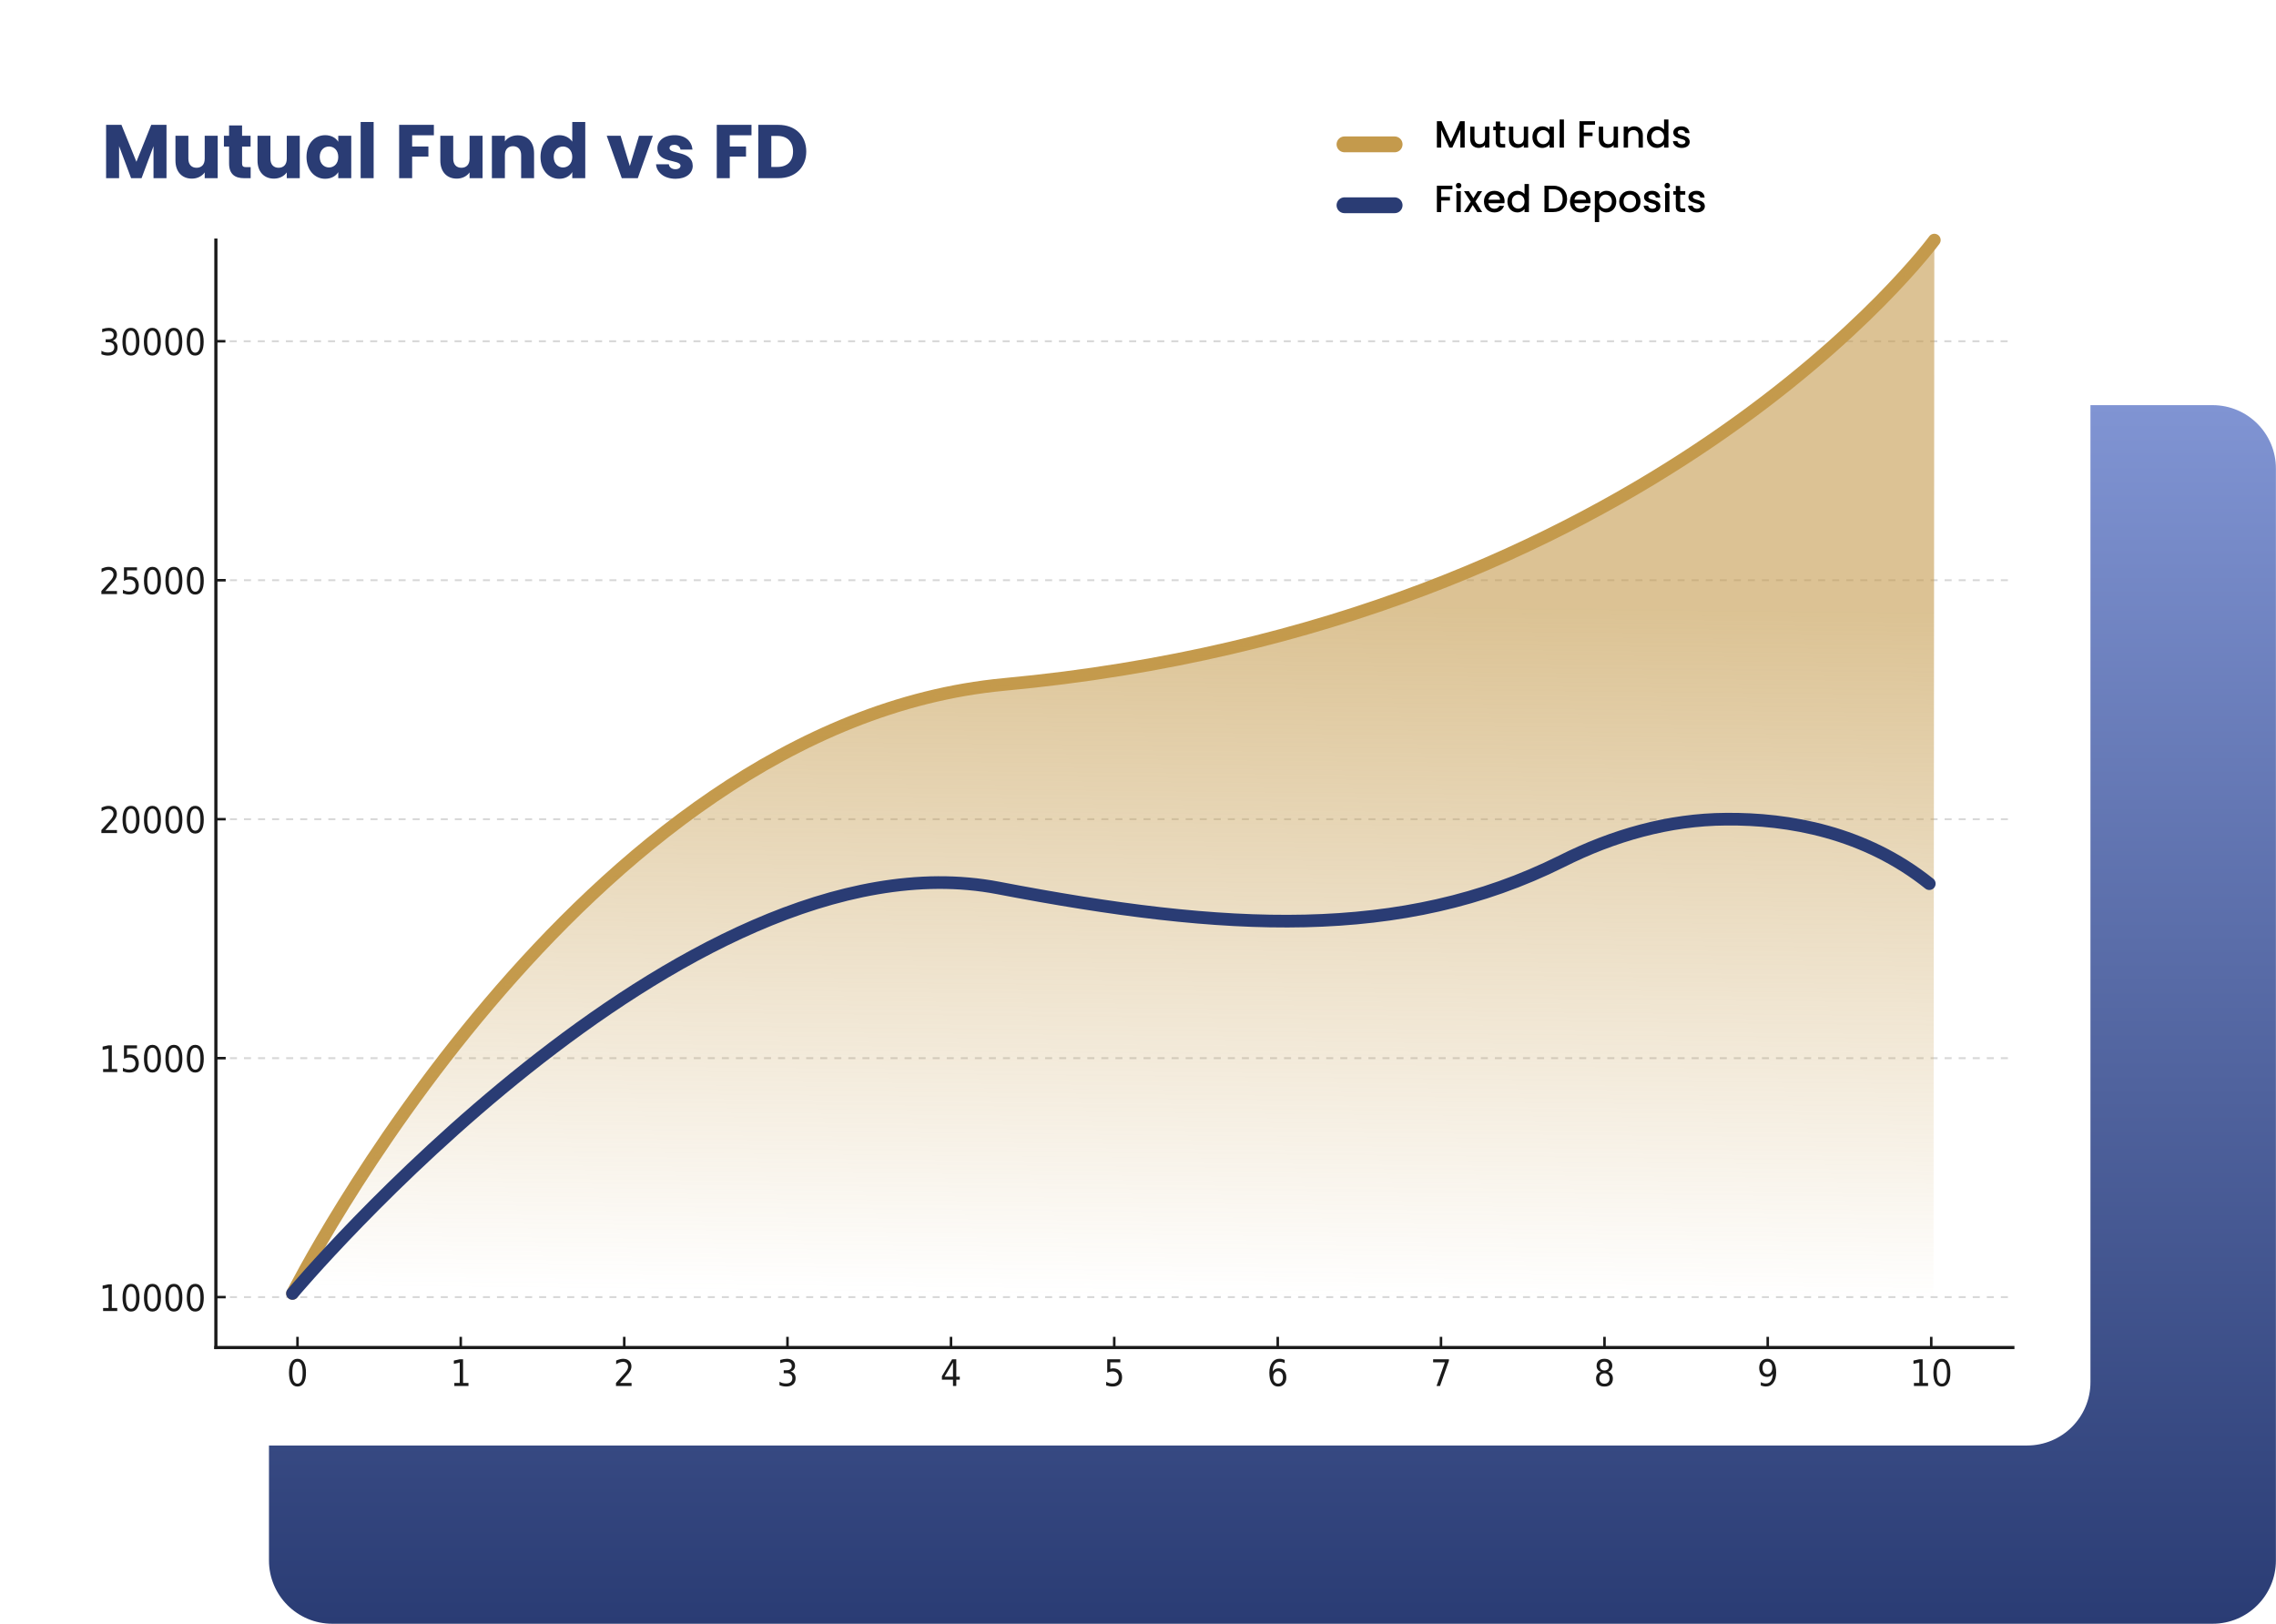 <svg width="719" height="513" viewBox="0 0 719 513" fill="none" xmlns="http://www.w3.org/2000/svg">
<path d="M84.969 148C84.969 136.954 93.923 128 104.969 128H698.969C710.014 128 718.969 136.954 718.969 148V493C718.969 504.046 710.014 513 698.969 513H104.969C93.923 513 84.969 504.046 84.969 493V148Z" fill="url(#paint0_linear_416_1185)"/>
<g filter="url(#filter0_d_416_1185)">
<rect x="6" y="6" width="656.384" height="452.679" rx="20" fill="white"/>
</g>
<path d="M68.199 425.733H635.872V75.856H68.199V425.733Z" fill="white"/>
<path d="M93.982 425.733V422.354Z" fill="#1A1A1A"/>
<path d="M93.982 425.733V422.354" stroke="#1A1A1A" stroke-width="0.8" stroke-linejoin="round"/>
<path d="M93.98 430.195C93.438 430.195 93.034 430.485 92.757 431.064C92.481 431.643 92.353 432.512 92.353 433.671C92.353 434.829 92.492 435.698 92.757 436.278C93.034 436.857 93.438 437.147 93.98 437.147C94.522 437.147 94.926 436.857 95.203 436.278C95.479 435.698 95.607 434.829 95.607 433.671C95.607 432.512 95.469 431.643 95.203 431.064C94.926 430.485 94.522 430.195 93.98 430.195ZM93.98 429.292C94.852 429.292 95.511 429.662 95.968 430.415C96.425 431.168 96.659 432.246 96.659 433.671C96.659 435.096 96.425 436.173 95.968 436.926C95.511 437.679 94.841 438.05 93.98 438.05C93.108 438.05 92.449 437.679 91.992 436.926C91.535 436.173 91.301 435.096 91.301 433.671C91.301 432.246 91.535 431.157 91.992 430.415C92.449 429.662 93.108 429.292 93.98 429.292Z" fill="#1A1A1A"/>
<path d="M145.549 425.733V422.354Z" fill="#1A1A1A"/>
<path d="M145.549 425.733V422.354" stroke="#1A1A1A" stroke-width="0.8" stroke-linejoin="round"/>
<path d="M143.526 436.926H145.238V430.485L143.377 430.89V429.848L145.227 429.442H146.28V436.926H147.991V437.888H143.526V436.926Z" fill="#1A1A1A"/>
<path d="M197.203 425.733V422.354Z" fill="#1A1A1A"/>
<path d="M197.203 425.733V422.354" stroke="#1A1A1A" stroke-width="0.8" stroke-linejoin="round"/>
<path d="M195.859 436.926H199.516V437.888H194.594V436.926C194.987 436.474 195.529 435.872 196.22 435.119C196.912 434.366 197.337 433.879 197.518 433.659C197.858 433.254 198.092 432.906 198.219 432.616C198.358 432.327 198.421 432.049 198.421 431.782C198.421 431.331 198.273 430.971 197.985 430.682C197.698 430.404 197.316 430.253 196.858 430.253C196.529 430.253 196.178 430.311 195.816 430.438C195.455 430.566 195.062 430.751 194.647 431.006V429.848C195.072 429.662 195.466 429.523 195.827 429.431C196.199 429.338 196.529 429.292 196.837 429.292C197.645 429.292 198.283 429.512 198.762 429.952C199.24 430.392 199.474 430.971 199.474 431.701C199.474 432.049 199.41 432.373 199.293 432.686C199.176 432.999 198.953 433.358 198.645 433.787C198.56 433.891 198.283 434.215 197.815 434.737C197.358 435.258 196.699 435.988 195.859 436.926Z" fill="#1A1A1A"/>
<path d="M248.771 425.733V422.354Z" fill="#1A1A1A"/>
<path d="M248.771 425.733V422.354" stroke="#1A1A1A" stroke-width="0.8" stroke-linejoin="round"/>
<path d="M249.742 433.335C250.242 433.451 250.635 433.694 250.912 434.065C251.199 434.436 251.337 434.887 251.337 435.432C251.337 436.266 251.071 436.915 250.55 437.367C250.029 437.818 249.274 438.05 248.307 438.05C247.977 438.05 247.648 438.015 247.307 437.946C246.967 437.876 246.606 437.772 246.244 437.633V436.532C246.531 436.718 246.85 436.857 247.201 436.95C247.552 437.042 247.913 437.089 248.286 437.089C248.945 437.089 249.444 436.95 249.785 436.66C250.125 436.37 250.306 435.965 250.306 435.432C250.306 434.934 250.146 434.54 249.827 434.262C249.508 433.984 249.062 433.845 248.488 433.845H247.584V432.906H248.53C249.04 432.906 249.444 432.79 249.71 432.57C249.976 432.35 250.125 432.026 250.125 431.597C250.125 431.168 249.987 430.833 249.7 430.601C249.423 430.369 249.019 430.253 248.488 430.253C248.2 430.253 247.892 430.288 247.563 430.358C247.233 430.427 246.871 430.531 246.478 430.67V429.651C246.882 429.535 247.254 429.442 247.594 429.384C247.945 429.326 248.275 429.292 248.573 429.292C249.37 429.292 249.997 429.489 250.465 429.883C250.933 430.276 251.156 430.809 251.156 431.481C251.156 431.945 251.029 432.35 250.784 432.663C250.54 432.976 250.189 433.208 249.742 433.335Z" fill="#1A1A1A"/>
<path d="M300.426 425.733V422.354Z" fill="#1A1A1A"/>
<path d="M300.426 425.733V422.354" stroke="#1A1A1A" stroke-width="0.8" stroke-linejoin="round"/>
<path d="M301.053 430.439L298.405 434.945H301.053V430.439ZM300.776 429.442H302.095V434.945H303.2V435.895H302.095V437.888H301.053V435.895H297.555V434.795L300.776 429.442Z" fill="#1A1A1A"/>
<path d="M351.994 425.733V422.354Z" fill="#1A1A1A"/>
<path d="M351.994 425.733V422.354" stroke="#1A1A1A" stroke-width="0.8" stroke-linejoin="round"/>
<path d="M349.793 429.442H353.908V430.404H350.75V432.477C350.899 432.419 351.059 432.373 351.207 432.35C351.356 432.327 351.516 432.304 351.665 432.304C352.526 432.304 353.217 432.558 353.717 433.08C354.227 433.601 354.472 434.296 354.472 435.177C354.472 436.08 354.216 436.787 353.695 437.297C353.174 437.795 352.441 438.05 351.495 438.05C351.165 438.05 350.835 438.015 350.495 437.957C350.155 437.899 349.815 437.807 349.453 437.691V436.544C349.761 436.729 350.091 436.868 350.421 436.961C350.75 437.054 351.101 437.1 351.473 437.1C352.069 437.1 352.547 436.926 352.898 436.59C353.249 436.243 353.419 435.779 353.419 435.188C353.419 434.598 353.249 434.134 352.898 433.798C352.547 433.451 352.079 433.277 351.473 433.277C351.197 433.277 350.91 433.312 350.633 433.381C350.357 433.451 350.07 433.555 349.783 433.694V429.442H349.793Z" fill="#1A1A1A"/>
<path d="M403.645 425.733V422.354Z" fill="#1A1A1A"/>
<path d="M403.645 425.733V422.354" stroke="#1A1A1A" stroke-width="0.8" stroke-linejoin="round"/>
<path d="M403.76 433.207C403.293 433.207 402.921 433.381 402.644 433.729C402.368 434.076 402.229 434.563 402.229 435.165C402.229 435.768 402.368 436.254 402.644 436.602C402.921 436.949 403.293 437.135 403.76 437.135C404.228 437.135 404.6 436.961 404.877 436.602C405.153 436.243 405.292 435.768 405.292 435.165C405.292 434.551 405.153 434.076 404.877 433.729C404.6 433.381 404.228 433.207 403.76 433.207ZM405.844 429.627V430.67C405.579 430.531 405.313 430.427 405.047 430.357C404.781 430.288 404.515 430.253 404.25 430.253C403.558 430.253 403.027 430.508 402.665 431.018C402.304 431.527 402.091 432.292 402.038 433.323C402.24 432.999 402.495 432.744 402.804 432.57C403.112 432.396 403.452 432.304 403.824 432.304C404.6 432.304 405.217 432.558 405.674 433.08C406.121 433.59 406.355 434.296 406.355 435.177C406.355 436.046 406.121 436.741 405.653 437.262C405.185 437.783 404.558 438.05 403.771 438.05C402.878 438.05 402.187 437.679 401.719 436.926C401.23 436.173 400.996 435.096 400.996 433.671C400.996 432.338 401.283 431.273 401.868 430.473C402.453 429.674 403.229 429.28 404.207 429.28C404.473 429.28 404.739 429.303 405.004 429.361C405.27 429.43 405.557 429.512 405.844 429.627Z" fill="#1A1A1A"/>
<path d="M455.215 425.733V422.354Z" fill="#1A1A1A"/>
<path d="M455.215 425.733V422.354" stroke="#1A1A1A" stroke-width="0.8" stroke-linejoin="round"/>
<path d="M452.732 429.442H457.719V429.929L454.901 437.888H453.806L456.454 430.404H452.732V429.442Z" fill="#1A1A1A"/>
<path d="M506.869 425.733V422.354Z" fill="#1A1A1A"/>
<path d="M506.869 425.733V422.354" stroke="#1A1A1A" stroke-width="0.8" stroke-linejoin="round"/>
<path d="M506.851 433.879C506.351 433.879 505.957 434.03 505.67 434.319C505.383 434.609 505.245 435.014 505.245 435.513C505.245 436.022 505.383 436.416 505.67 436.718C505.957 437.007 506.351 437.158 506.851 437.158C507.35 437.158 507.744 437.007 508.031 436.718C508.318 436.428 508.467 436.022 508.467 435.524C508.467 435.014 508.328 434.621 508.041 434.331C507.744 434.018 507.35 433.879 506.851 433.879ZM505.798 433.393C505.351 433.277 505.001 433.045 504.745 432.709C504.49 432.373 504.373 431.968 504.373 431.481C504.373 430.809 504.597 430.276 505.032 429.882C505.479 429.488 506.074 429.291 506.851 429.291C507.627 429.291 508.233 429.488 508.669 429.882C509.105 430.276 509.328 430.809 509.328 431.481C509.328 431.968 509.2 432.373 508.956 432.709C508.701 433.045 508.36 433.277 507.914 433.393C508.424 433.52 508.807 433.775 509.094 434.146C509.381 434.516 509.519 434.98 509.519 435.513C509.519 436.335 509.285 436.961 508.828 437.401C508.371 437.841 507.712 438.061 506.861 438.061C506.011 438.061 505.351 437.841 504.894 437.401C504.437 436.961 504.203 436.335 504.203 435.513C504.203 434.98 504.341 434.516 504.628 434.146C504.905 433.763 505.298 433.52 505.798 433.393ZM505.415 431.585C505.415 432.025 505.543 432.361 505.787 432.605C506.043 432.848 506.393 432.975 506.84 432.975C507.286 432.975 507.648 432.848 507.893 432.605C508.148 432.361 508.275 432.014 508.275 431.585C508.275 431.145 508.148 430.809 507.893 430.566C507.637 430.322 507.286 430.195 506.84 430.195C506.383 430.195 506.032 430.322 505.787 430.566C505.543 430.809 505.415 431.145 505.415 431.585Z" fill="#1A1A1A"/>
<path d="M558.436 425.733V422.354Z" fill="#1A1A1A"/>
<path d="M558.436 425.733V422.354" stroke="#1A1A1A" stroke-width="0.8" stroke-linejoin="round"/>
<path d="M556.248 437.714V436.671C556.514 436.81 556.779 436.915 557.045 436.984C557.311 437.054 557.577 437.088 557.843 437.088C558.534 437.088 559.065 436.833 559.427 436.324C559.788 435.814 560.001 435.049 560.054 434.007C559.852 434.331 559.597 434.586 559.289 434.76C558.98 434.933 558.64 435.015 558.268 435.015C557.492 435.015 556.875 434.76 556.429 434.25C555.982 433.74 555.748 433.033 555.748 432.153C555.748 431.284 555.982 430.589 556.45 430.068C556.918 429.546 557.545 429.28 558.332 429.28C559.225 429.28 559.916 429.651 560.384 430.404C560.852 431.157 561.096 432.234 561.096 433.659C561.096 434.991 560.809 436.057 560.224 436.845C559.65 437.644 558.863 438.038 557.885 438.038C557.619 438.038 557.354 438.015 557.088 437.957C556.822 437.911 556.535 437.818 556.248 437.714ZM558.332 434.134C558.799 434.134 559.172 433.96 559.448 433.613C559.725 433.265 559.863 432.779 559.863 432.165C559.863 431.562 559.725 431.076 559.448 430.728C559.172 430.38 558.799 430.195 558.332 430.195C557.864 430.195 557.492 430.369 557.215 430.728C556.939 431.076 556.801 431.562 556.801 432.165C556.801 432.779 556.939 433.254 557.215 433.613C557.492 433.949 557.864 434.134 558.332 434.134Z" fill="#1A1A1A"/>
<path d="M610.09 425.733V422.354Z" fill="#1A1A1A"/>
<path d="M610.09 425.733V422.354" stroke="#1A1A1A" stroke-width="0.8" stroke-linejoin="round"/>
<path d="M604.622 436.926H606.333V430.485L604.473 430.891V429.848L606.323 429.442H607.375V436.926H609.087V437.888H604.622V436.926Z" fill="#1A1A1A"/>
<path d="M613.447 430.195C612.905 430.195 612.501 430.485 612.224 431.064C611.948 431.643 611.82 432.512 611.82 433.671C611.82 434.829 611.958 435.698 612.224 436.278C612.501 436.857 612.905 437.147 613.447 437.147C613.989 437.147 614.393 436.857 614.67 436.278C614.946 435.698 615.074 434.829 615.074 433.671C615.074 432.512 614.935 431.643 614.67 431.064C614.404 430.485 613.989 430.195 613.447 430.195ZM613.447 429.292C614.319 429.292 614.978 429.662 615.435 430.415C615.892 431.168 616.126 432.246 616.126 433.671C616.126 435.096 615.892 436.173 615.435 436.926C614.978 437.679 614.308 438.05 613.447 438.05C612.575 438.05 611.916 437.679 611.459 436.926C611.001 436.173 610.768 435.096 610.768 433.671C610.768 432.246 611.001 431.157 611.459 430.415C611.916 429.662 612.575 429.292 613.447 429.292Z" fill="#1A1A1A"/>
<mask id="mask0_416_1185" style="mask-type:luminance" maskUnits="userSpaceOnUse" x="68" y="75" width="568" height="351">
<path d="M635.872 75.856H68.199V425.636H635.872V75.856Z" fill="white"/>
</mask>
<g mask="url(#mask0_416_1185)">
<path d="M68.199 409.803H635.872" stroke="#B0B0B0" stroke-opacity="0.5" stroke-width="0.6" stroke-linejoin="round" stroke-dasharray="2.22 2.22"/>
</g>
<path d="M68.199 409.803H71.3Z" fill="#1A1A1A"/>
<path d="M68.199 409.803H71.3" stroke="#1A1A1A" stroke-width="0.8" stroke-linejoin="round"/>
<path d="M32.571 413.245H34.282V406.804L32.422 407.209V406.166L34.272 405.761H35.325V413.245H37.036V414.207H32.571V413.245Z" fill="#1A1A1A"/>
<path d="M41.396 406.514C40.854 406.514 40.45 406.804 40.173 407.383C39.897 407.962 39.769 408.831 39.769 409.99C39.769 411.148 39.908 412.017 40.173 412.596C40.45 413.176 40.854 413.465 41.396 413.465C41.938 413.465 42.342 413.176 42.619 412.596C42.895 412.017 43.023 411.148 43.023 409.99C43.023 408.831 42.885 407.962 42.619 407.383C42.353 406.804 41.938 406.514 41.396 406.514ZM41.396 405.61C42.268 405.61 42.927 405.981 43.384 406.734C43.842 407.487 44.075 408.565 44.075 409.99C44.075 411.415 43.842 412.492 43.384 413.245C42.927 413.998 42.257 414.369 41.396 414.369C40.524 414.369 39.865 413.998 39.408 413.245C38.951 412.492 38.717 411.415 38.717 409.99C38.717 408.565 38.951 407.476 39.408 406.734C39.865 405.981 40.524 405.61 41.396 405.61Z" fill="#1A1A1A"/>
<path d="M48.158 406.514C47.616 406.514 47.212 406.804 46.935 407.383C46.659 407.962 46.531 408.831 46.531 409.99C46.531 411.148 46.669 412.017 46.935 412.596C47.212 413.176 47.616 413.465 48.158 413.465C48.7 413.465 49.104 413.176 49.38 412.596C49.657 412.017 49.785 411.148 49.785 409.99C49.785 408.831 49.646 407.962 49.38 407.383C49.115 406.804 48.7 406.514 48.158 406.514ZM48.158 405.61C49.03 405.61 49.689 405.981 50.146 406.734C50.603 407.487 50.837 408.565 50.837 409.99C50.837 411.415 50.603 412.492 50.146 413.245C49.689 413.998 49.019 414.369 48.158 414.369C47.286 414.369 46.627 413.998 46.17 413.245C45.712 412.492 45.478 411.415 45.478 409.99C45.478 408.565 45.712 407.476 46.17 406.734C46.627 405.981 47.297 405.61 48.158 405.61Z" fill="#1A1A1A"/>
<path d="M54.931 406.514C54.389 406.514 53.985 406.804 53.709 407.383C53.432 407.962 53.304 408.831 53.304 409.99C53.304 411.148 53.443 412.017 53.709 412.596C53.985 413.176 54.389 413.465 54.931 413.465C55.474 413.465 55.877 413.176 56.154 412.596C56.43 412.017 56.558 411.148 56.558 409.99C56.558 408.831 56.42 407.962 56.154 407.383C55.877 406.804 55.474 406.514 54.931 406.514ZM54.931 405.61C55.803 405.61 56.462 405.981 56.919 406.734C57.377 407.487 57.611 408.565 57.611 409.99C57.611 411.415 57.377 412.492 56.919 413.245C56.462 413.998 55.792 414.369 54.931 414.369C54.059 414.369 53.4 413.998 52.943 413.245C52.486 412.492 52.252 411.415 52.252 409.99C52.252 408.565 52.486 407.476 52.943 406.734C53.39 405.981 54.059 405.61 54.931 405.61Z" fill="#1A1A1A"/>
<path d="M61.693 406.514C61.151 406.514 60.747 406.804 60.47 407.383C60.194 407.962 60.066 408.831 60.066 409.99C60.066 411.148 60.205 412.017 60.47 412.596C60.747 413.176 61.151 413.465 61.693 413.465C62.235 413.465 62.639 413.176 62.916 412.596C63.192 412.017 63.32 411.148 63.32 409.99C63.32 408.831 63.181 407.962 62.916 407.383C62.639 406.804 62.235 406.514 61.693 406.514ZM61.693 405.61C62.565 405.61 63.224 405.981 63.681 406.734C64.138 407.487 64.372 408.565 64.372 409.99C64.372 411.415 64.138 412.492 63.681 413.245C63.224 413.998 62.554 414.369 61.693 414.369C60.821 414.369 60.162 413.998 59.705 413.245C59.248 412.492 59.014 411.415 59.014 409.99C59.014 408.565 59.248 407.476 59.705 406.734C60.162 405.981 60.821 405.61 61.693 405.61Z" fill="#1A1A1A"/>
<mask id="mask1_416_1185" style="mask-type:luminance" maskUnits="userSpaceOnUse" x="68" y="75" width="568" height="351">
<path d="M635.872 75.856H68.199V425.636H635.872V75.856Z" fill="white"/>
</mask>
<g mask="url(#mask1_416_1185)">
<path d="M68.199 334.306H635.872" stroke="#B0B0B0" stroke-opacity="0.5" stroke-width="0.6" stroke-linejoin="round" stroke-dasharray="2.22 2.22"/>
</g>
<path d="M68.199 334.306H71.3Z" fill="#1A1A1A"/>
<path d="M68.199 334.306H71.3" stroke="#1A1A1A" stroke-width="0.8" stroke-linejoin="round"/>
<path d="M32.571 337.737H34.282V331.296L32.422 331.701V330.658L34.272 330.253H35.325V337.737H37.036V338.699H32.571V337.737Z" fill="#1A1A1A"/>
<path d="M39.164 330.253H43.278V331.214H40.131V333.288C40.28 333.23 40.44 333.184 40.588 333.161C40.737 333.138 40.897 333.114 41.045 333.114C41.907 333.114 42.598 333.369 43.097 333.891C43.608 334.412 43.852 335.107 43.852 335.988C43.852 336.891 43.597 337.598 43.076 338.108C42.555 338.606 41.822 338.861 40.875 338.861C40.546 338.861 40.216 338.826 39.876 338.768C39.536 338.71 39.196 338.617 38.834 338.502V337.355C39.142 337.54 39.472 337.679 39.801 337.772C40.131 337.864 40.482 337.911 40.854 337.911C41.45 337.911 41.928 337.737 42.279 337.401C42.63 337.053 42.8 336.59 42.8 335.999C42.8 335.408 42.63 334.945 42.279 334.609C41.928 334.261 41.46 334.088 40.854 334.088C40.578 334.088 40.291 334.122 40.014 334.192C39.738 334.261 39.451 334.366 39.164 334.505V330.253Z" fill="#1A1A1A"/>
<path d="M48.158 331.006C47.616 331.006 47.212 331.296 46.935 331.875C46.659 332.454 46.531 333.323 46.531 334.481C46.531 335.64 46.669 336.509 46.935 337.088C47.212 337.667 47.616 337.957 48.158 337.957C48.7 337.957 49.104 337.667 49.38 337.088C49.657 336.509 49.785 335.64 49.785 334.481C49.785 333.323 49.646 332.454 49.38 331.875C49.115 331.296 48.7 331.006 48.158 331.006ZM48.158 330.102C49.03 330.102 49.689 330.473 50.146 331.226C50.603 331.979 50.837 333.056 50.837 334.481C50.837 335.906 50.603 336.984 50.146 337.737C49.689 338.49 49.019 338.861 48.158 338.861C47.286 338.861 46.627 338.49 46.17 337.737C45.712 336.984 45.478 335.906 45.478 334.481C45.478 333.056 45.712 331.967 46.17 331.226C46.627 330.473 47.297 330.102 48.158 330.102Z" fill="#1A1A1A"/>
<path d="M54.931 331.006C54.389 331.006 53.985 331.296 53.709 331.875C53.432 332.454 53.304 333.323 53.304 334.481C53.304 335.64 53.443 336.509 53.709 337.088C53.985 337.667 54.389 337.957 54.931 337.957C55.474 337.957 55.877 337.667 56.154 337.088C56.43 336.509 56.558 335.64 56.558 334.481C56.558 333.323 56.42 332.454 56.154 331.875C55.877 331.296 55.474 331.006 54.931 331.006ZM54.931 330.102C55.803 330.102 56.462 330.473 56.919 331.226C57.377 331.979 57.611 333.056 57.611 334.481C57.611 335.906 57.377 336.984 56.919 337.737C56.462 338.49 55.792 338.861 54.931 338.861C54.059 338.861 53.4 338.49 52.943 337.737C52.486 336.984 52.252 335.906 52.252 334.481C52.252 333.056 52.486 331.967 52.943 331.226C53.39 330.473 54.059 330.102 54.931 330.102Z" fill="#1A1A1A"/>
<path d="M61.693 331.006C61.151 331.006 60.747 331.296 60.47 331.875C60.194 332.454 60.066 333.323 60.066 334.481C60.066 335.64 60.205 336.509 60.47 337.088C60.747 337.667 61.151 337.957 61.693 337.957C62.235 337.957 62.639 337.667 62.916 337.088C63.192 336.509 63.32 335.64 63.32 334.481C63.32 333.323 63.181 332.454 62.916 331.875C62.639 331.296 62.235 331.006 61.693 331.006ZM61.693 330.102C62.565 330.102 63.224 330.473 63.681 331.226C64.138 331.979 64.372 333.056 64.372 334.481C64.372 335.906 64.138 336.984 63.681 337.737C63.224 338.49 62.554 338.861 61.693 338.861C60.821 338.861 60.162 338.49 59.705 337.737C59.248 336.984 59.014 335.906 59.014 334.481C59.014 333.056 59.248 331.967 59.705 331.226C60.162 330.473 60.821 330.102 61.693 330.102Z" fill="#1A1A1A"/>
<mask id="mask2_416_1185" style="mask-type:luminance" maskUnits="userSpaceOnUse" x="68" y="75" width="568" height="351">
<path d="M635.872 75.856H68.199V425.636H635.872V75.856Z" fill="white"/>
</mask>
<g mask="url(#mask2_416_1185)">
<path d="M68.199 258.808H635.872" stroke="#B0B0B0" stroke-opacity="0.5" stroke-width="0.6" stroke-linejoin="round" stroke-dasharray="2.22 2.22"/>
</g>
<path d="M68.199 258.808H71.3Z" fill="#1A1A1A"/>
<path d="M68.199 258.808H71.3" stroke="#1A1A1A" stroke-width="0.8" stroke-linejoin="round"/>
<path d="M33.294 262.229H36.952V263.19H32.029V262.229C32.423 261.777 32.965 261.175 33.656 260.422C34.347 259.668 34.772 259.182 34.953 258.962C35.293 258.556 35.527 258.209 35.655 257.919C35.793 257.629 35.857 257.351 35.857 257.085C35.857 256.633 35.708 256.274 35.421 255.984C35.134 255.706 34.751 255.556 34.294 255.556C33.964 255.556 33.614 255.614 33.252 255.741C32.891 255.869 32.497 256.054 32.083 256.309V255.15C32.508 254.965 32.901 254.826 33.263 254.733C33.635 254.64 33.964 254.594 34.273 254.594C35.081 254.594 35.719 254.814 36.197 255.254C36.676 255.695 36.91 256.274 36.91 257.004C36.91 257.351 36.846 257.676 36.729 257.989C36.612 258.301 36.389 258.661 36.08 259.089C35.995 259.193 35.719 259.518 35.251 260.039C34.794 260.561 34.135 261.29 33.294 262.229Z" fill="#1A1A1A"/>
<path d="M41.396 255.498C40.854 255.498 40.45 255.788 40.173 256.367C39.897 256.946 39.769 257.815 39.769 258.973C39.769 260.132 39.908 261.001 40.173 261.58C40.45 262.159 40.854 262.449 41.396 262.449C41.938 262.449 42.342 262.159 42.619 261.58C42.895 261.001 43.023 260.132 43.023 258.973C43.023 257.815 42.885 256.946 42.619 256.367C42.353 255.788 41.938 255.498 41.396 255.498ZM41.396 254.594C42.268 254.594 42.927 254.965 43.384 255.718C43.842 256.471 44.075 257.548 44.075 258.973C44.075 260.398 43.842 261.476 43.384 262.229C42.927 262.982 42.257 263.353 41.396 263.353C40.524 263.353 39.865 262.982 39.408 262.229C38.951 261.476 38.717 260.398 38.717 258.973C38.717 257.548 38.951 256.459 39.408 255.718C39.865 254.965 40.524 254.594 41.396 254.594Z" fill="#1A1A1A"/>
<path d="M48.158 255.498C47.616 255.498 47.212 255.788 46.935 256.367C46.659 256.946 46.531 257.815 46.531 258.973C46.531 260.132 46.669 261.001 46.935 261.58C47.212 262.159 47.616 262.449 48.158 262.449C48.7 262.449 49.104 262.159 49.38 261.58C49.657 261.001 49.785 260.132 49.785 258.973C49.785 257.815 49.646 256.946 49.38 256.367C49.115 255.788 48.7 255.498 48.158 255.498ZM48.158 254.594C49.03 254.594 49.689 254.965 50.146 255.718C50.603 256.471 50.837 257.548 50.837 258.973C50.837 260.398 50.603 261.476 50.146 262.229C49.689 262.982 49.019 263.353 48.158 263.353C47.286 263.353 46.627 262.982 46.17 262.229C45.712 261.476 45.478 260.398 45.478 258.973C45.478 257.548 45.712 256.459 46.17 255.718C46.627 254.965 47.297 254.594 48.158 254.594Z" fill="#1A1A1A"/>
<path d="M54.931 255.498C54.389 255.498 53.985 255.788 53.709 256.367C53.432 256.946 53.304 257.815 53.304 258.973C53.304 260.132 53.443 261.001 53.709 261.58C53.985 262.159 54.389 262.449 54.931 262.449C55.474 262.449 55.877 262.159 56.154 261.58C56.43 261.001 56.558 260.132 56.558 258.973C56.558 257.815 56.42 256.946 56.154 256.367C55.877 255.788 55.474 255.498 54.931 255.498ZM54.931 254.594C55.803 254.594 56.462 254.965 56.919 255.718C57.377 256.471 57.611 257.548 57.611 258.973C57.611 260.398 57.377 261.476 56.919 262.229C56.462 262.982 55.792 263.353 54.931 263.353C54.059 263.353 53.4 262.982 52.943 262.229C52.486 261.476 52.252 260.398 52.252 258.973C52.252 257.548 52.486 256.459 52.943 255.718C53.39 254.965 54.059 254.594 54.931 254.594Z" fill="#1A1A1A"/>
<path d="M61.693 255.498C61.151 255.498 60.747 255.788 60.47 256.367C60.194 256.946 60.066 257.815 60.066 258.973C60.066 260.132 60.205 261.001 60.47 261.58C60.747 262.159 61.151 262.449 61.693 262.449C62.235 262.449 62.639 262.159 62.916 261.58C63.192 261.001 63.32 260.132 63.32 258.973C63.32 257.815 63.181 256.946 62.916 256.367C62.639 255.788 62.235 255.498 61.693 255.498ZM61.693 254.594C62.565 254.594 63.224 254.965 63.681 255.718C64.138 256.471 64.372 257.548 64.372 258.973C64.372 260.398 64.138 261.476 63.681 262.229C63.224 262.982 62.554 263.353 61.693 263.353C60.821 263.353 60.162 262.982 59.705 262.229C59.248 261.476 59.014 260.398 59.014 258.973C59.014 257.548 59.248 256.459 59.705 255.718C60.162 254.965 60.821 254.594 61.693 254.594Z" fill="#1A1A1A"/>
<mask id="mask3_416_1185" style="mask-type:luminance" maskUnits="userSpaceOnUse" x="68" y="75" width="568" height="351">
<path d="M635.872 75.856H68.199V425.636H635.872V75.856Z" fill="white"/>
</mask>
<g mask="url(#mask3_416_1185)">
<path d="M68.199 183.31H635.872" stroke="#B0B0B0" stroke-opacity="0.5" stroke-width="0.6" stroke-linejoin="round" stroke-dasharray="2.22 2.22"/>
</g>
<path d="M68.199 183.31H71.3Z" fill="#1A1A1A"/>
<path d="M68.199 183.31H71.3" stroke="#1A1A1A" stroke-width="0.8" stroke-linejoin="round"/>
<path d="M33.294 186.721H36.952V187.682H32.029V186.721C32.423 186.269 32.965 185.667 33.656 184.914C34.347 184.16 34.772 183.674 34.953 183.454C35.293 183.048 35.527 182.701 35.655 182.411C35.793 182.121 35.857 181.843 35.857 181.577C35.857 181.125 35.708 180.766 35.421 180.476C35.134 180.198 34.751 180.048 34.294 180.048C33.964 180.048 33.614 180.106 33.252 180.233C32.891 180.361 32.497 180.546 32.083 180.801V179.642C32.508 179.457 32.901 179.318 33.263 179.225C33.635 179.132 33.964 179.086 34.273 179.086C35.081 179.086 35.719 179.306 36.197 179.746C36.676 180.187 36.91 180.766 36.91 181.496C36.91 181.843 36.846 182.168 36.729 182.481C36.612 182.793 36.389 183.153 36.08 183.581C35.995 183.686 35.719 184.01 35.251 184.531C34.794 185.053 34.135 185.782 33.294 186.721Z" fill="#1A1A1A"/>
<path d="M39.164 179.237H43.278V180.198H40.131V182.272C40.28 182.214 40.44 182.168 40.588 182.145C40.737 182.122 40.897 182.098 41.045 182.098C41.907 182.098 42.598 182.353 43.097 182.875C43.608 183.396 43.852 184.091 43.852 184.972C43.852 185.875 43.597 186.582 43.076 187.092C42.555 187.59 41.822 187.845 40.875 187.845C40.546 187.845 40.216 187.81 39.876 187.752C39.536 187.694 39.196 187.601 38.834 187.486V186.339C39.142 186.524 39.472 186.663 39.801 186.756C40.131 186.848 40.482 186.895 40.854 186.895C41.45 186.895 41.928 186.721 42.279 186.385C42.63 186.037 42.8 185.574 42.8 184.983C42.8 184.392 42.63 183.929 42.279 183.593C41.928 183.245 41.46 183.072 40.854 183.072C40.578 183.072 40.291 183.106 40.014 183.176C39.738 183.245 39.451 183.35 39.164 183.489V179.237Z" fill="#1A1A1A"/>
<path d="M48.158 179.99C47.616 179.99 47.212 180.279 46.935 180.859C46.659 181.438 46.531 182.307 46.531 183.465C46.531 184.624 46.669 185.493 46.935 186.072C47.212 186.651 47.616 186.941 48.158 186.941C48.7 186.941 49.104 186.651 49.38 186.072C49.657 185.493 49.785 184.624 49.785 183.465C49.785 182.307 49.646 181.438 49.38 180.859C49.115 180.279 48.7 179.99 48.158 179.99ZM48.158 179.086C49.03 179.086 49.689 179.457 50.146 180.21C50.603 180.963 50.837 182.04 50.837 183.465C50.837 184.89 50.603 185.968 50.146 186.721C49.689 187.474 49.019 187.845 48.158 187.845C47.286 187.845 46.627 187.474 46.17 186.721C45.712 185.968 45.478 184.89 45.478 183.465C45.478 182.04 45.712 180.951 46.17 180.21C46.627 179.457 47.297 179.086 48.158 179.086Z" fill="#1A1A1A"/>
<path d="M54.931 179.99C54.389 179.99 53.985 180.279 53.709 180.859C53.432 181.438 53.304 182.307 53.304 183.465C53.304 184.624 53.443 185.493 53.709 186.072C53.985 186.651 54.389 186.941 54.931 186.941C55.474 186.941 55.877 186.651 56.154 186.072C56.43 185.493 56.558 184.624 56.558 183.465C56.558 182.307 56.42 181.438 56.154 180.859C55.877 180.279 55.474 179.99 54.931 179.99ZM54.931 179.086C55.803 179.086 56.462 179.457 56.919 180.21C57.377 180.963 57.611 182.04 57.611 183.465C57.611 184.89 57.377 185.968 56.919 186.721C56.462 187.474 55.792 187.845 54.931 187.845C54.059 187.845 53.4 187.474 52.943 186.721C52.486 185.968 52.252 184.89 52.252 183.465C52.252 182.04 52.486 180.951 52.943 180.21C53.39 179.457 54.059 179.086 54.931 179.086Z" fill="#1A1A1A"/>
<path d="M61.693 179.99C61.151 179.99 60.747 180.279 60.47 180.859C60.194 181.438 60.066 182.307 60.066 183.465C60.066 184.624 60.205 185.493 60.47 186.072C60.747 186.651 61.151 186.941 61.693 186.941C62.235 186.941 62.639 186.651 62.916 186.072C63.192 185.493 63.32 184.624 63.32 183.465C63.32 182.307 63.181 181.438 62.916 180.859C62.639 180.279 62.235 179.99 61.693 179.99ZM61.693 179.086C62.565 179.086 63.224 179.457 63.681 180.21C64.138 180.963 64.372 182.04 64.372 183.465C64.372 184.89 64.138 185.968 63.681 186.721C63.224 187.474 62.554 187.845 61.693 187.845C60.821 187.845 60.162 187.474 59.705 186.721C59.248 185.968 59.014 184.89 59.014 183.465C59.014 182.04 59.248 180.951 59.705 180.21C60.162 179.457 60.821 179.086 61.693 179.086Z" fill="#1A1A1A"/>
<mask id="mask4_416_1185" style="mask-type:luminance" maskUnits="userSpaceOnUse" x="68" y="75" width="568" height="351">
<path d="M635.784 75.856H68.111V425.636H635.784V75.856Z" fill="white"/>
</mask>
<g mask="url(#mask4_416_1185)">
<path d="M68.111 107.812H635.784" stroke="#B0B0B0" stroke-opacity="0.5" stroke-width="0.6" stroke-linejoin="round" stroke-dasharray="2.22 2.22"/>
</g>
<path d="M68.111 107.813H71.212Z" fill="#1A1A1A"/>
<path d="M68.111 107.813H71.212" stroke="#1A1A1A" stroke-width="0.8" stroke-linejoin="round"/>
<path d="M35.539 107.621C36.039 107.737 36.432 107.981 36.709 108.351C36.996 108.722 37.134 109.174 37.134 109.718C37.134 110.552 36.868 111.201 36.347 111.653C35.826 112.105 35.071 112.337 34.104 112.337C33.774 112.337 33.444 112.302 33.104 112.232C32.764 112.163 32.403 112.059 32.041 111.92V110.819C32.328 111.004 32.647 111.143 32.998 111.236C33.349 111.329 33.71 111.375 34.082 111.375C34.742 111.375 35.241 111.236 35.582 110.946C35.922 110.657 36.102 110.251 36.102 109.718C36.102 109.22 35.943 108.826 35.624 108.548C35.305 108.27 34.859 108.131 34.284 108.131H33.381V107.193H34.327C34.837 107.193 35.241 107.077 35.507 106.857C35.773 106.637 35.922 106.312 35.922 105.884C35.922 105.455 35.784 105.119 35.496 104.887C35.22 104.656 34.816 104.54 34.284 104.54C33.997 104.54 33.689 104.574 33.359 104.644C33.03 104.713 32.668 104.818 32.275 104.957V103.937C32.679 103.821 33.051 103.729 33.391 103.671C33.742 103.613 34.072 103.578 34.37 103.578C35.167 103.578 35.794 103.775 36.262 104.169C36.73 104.563 36.953 105.096 36.953 105.768C36.953 106.231 36.825 106.637 36.581 106.949C36.336 107.262 35.986 107.494 35.539 107.621Z" fill="#1A1A1A"/>
<path d="M41.363 104.482C40.821 104.482 40.417 104.771 40.14 105.351C39.864 105.93 39.736 106.799 39.736 107.957C39.736 109.116 39.874 109.985 40.14 110.564C40.417 111.143 40.821 111.433 41.363 111.433C41.905 111.433 42.309 111.143 42.586 110.564C42.862 109.985 42.99 109.116 42.99 107.957C42.99 106.799 42.851 105.93 42.586 105.351C42.32 104.771 41.905 104.482 41.363 104.482ZM41.363 103.578C42.235 103.578 42.894 103.949 43.351 104.702C43.808 105.455 44.042 106.532 44.042 107.957C44.042 109.382 43.808 110.46 43.351 111.213C42.894 111.966 42.224 112.337 41.363 112.337C40.491 112.337 39.832 111.966 39.375 111.213C38.917 110.46 38.684 109.382 38.684 107.957C38.684 106.532 38.917 105.443 39.375 104.702C39.832 103.949 40.491 103.578 41.363 103.578Z" fill="#1A1A1A"/>
<path d="M48.127 104.482C47.584 104.482 47.18 104.771 46.904 105.351C46.627 105.93 46.5 106.799 46.5 107.957C46.5 109.116 46.638 109.985 46.904 110.564C47.18 111.143 47.584 111.433 48.127 111.433C48.669 111.433 49.073 111.143 49.349 110.564C49.626 109.985 49.753 109.116 49.753 107.957C49.753 106.799 49.615 105.93 49.349 105.351C49.084 104.771 48.669 104.482 48.127 104.482ZM48.127 103.578C48.998 103.578 49.658 103.949 50.115 104.702C50.572 105.455 50.806 106.532 50.806 107.957C50.806 109.382 50.572 110.46 50.115 111.213C49.658 111.966 48.988 112.337 48.127 112.337C47.255 112.337 46.596 111.966 46.138 111.213C45.681 110.46 45.447 109.382 45.447 107.957C45.447 106.532 45.681 105.443 46.138 104.702C46.596 103.949 47.265 103.578 48.127 103.578Z" fill="#1A1A1A"/>
<path d="M54.9 104.482C54.358 104.482 53.954 104.771 53.677 105.351C53.401 105.93 53.273 106.799 53.273 107.957C53.273 109.116 53.411 109.985 53.677 110.564C53.954 111.143 54.358 111.433 54.9 111.433C55.442 111.433 55.846 111.143 56.123 110.564C56.399 109.985 56.527 109.116 56.527 107.957C56.527 106.799 56.389 105.93 56.123 105.351C55.846 104.771 55.442 104.482 54.9 104.482ZM54.9 103.578C55.772 103.578 56.431 103.949 56.888 104.702C57.345 105.455 57.579 106.532 57.579 107.957C57.579 109.382 57.345 110.46 56.888 111.213C56.431 111.966 55.761 112.337 54.9 112.337C54.028 112.337 53.369 111.966 52.912 111.213C52.455 110.46 52.221 109.382 52.221 107.957C52.221 106.532 52.455 105.443 52.912 104.702C53.358 103.949 54.028 103.578 54.9 103.578Z" fill="#1A1A1A"/>
<path d="M61.662 104.482C61.12 104.482 60.715 104.771 60.439 105.351C60.163 105.93 60.035 106.799 60.035 107.957C60.035 109.116 60.173 109.985 60.439 110.564C60.715 111.143 61.12 111.433 61.662 111.433C62.204 111.433 62.608 111.143 62.885 110.564C63.161 109.985 63.288 109.116 63.288 107.957C63.288 106.799 63.15 105.93 62.885 105.351C62.608 104.771 62.204 104.482 61.662 104.482ZM61.662 103.578C62.534 103.578 63.193 103.949 63.65 104.702C64.107 105.455 64.341 106.532 64.341 107.957C64.341 109.382 64.107 110.46 63.65 111.213C63.193 111.966 62.523 112.337 61.662 112.337C60.79 112.337 60.131 111.966 59.673 111.213C59.216 110.46 58.982 109.382 58.982 107.957C58.982 106.532 59.216 105.443 59.673 104.702C60.131 103.949 60.79 103.578 61.662 103.578Z" fill="#1A1A1A"/>
<path d="M68.199 425.733V75.856" stroke="#1A1A1A" stroke-linecap="square"/>
<path d="M68.199 425.733H635.872" stroke="#1A1A1A" stroke-linecap="square"/>
<path d="M92.389 408.645C92.389 408.645 182.851 228.783 317.261 216.232C522.108 197.213 611.065 75.856 611.065 75.856" stroke="#C49A4C" stroke-width="4" stroke-miterlimit="10" stroke-linecap="round"/>
<path d="M92.389 408.645C92.389 408.645 182.851 228.783 317.261 216.232C522.108 197.213 611.065 75.856 611.065 75.856L610.799 409.803L92.389 408.645Z" fill="url(#paint1_linear_416_1185)"/>
<path d="M609.47 279.179C589.092 262.863 565.08 258.615 545.234 258.808C527.247 258.904 509.615 263.925 493.313 272.131C442.721 297.329 387.256 294.336 315.311 280.53C215.634 261.511 92.389 408.644 92.389 408.644" stroke="#2A3C74" stroke-width="4" stroke-miterlimit="10" stroke-linecap="round"/>
<path d="M33.517 56.292V39.444H38.365L43.093 51.108L47.773 39.444H52.597V56.292H48.493V46.188L44.725 56.292H41.413L37.621 46.164V56.292H33.517ZM68.772 42.9V56.292H64.668V54.468C63.852 55.62 62.413 56.436 60.612 56.436C57.517 56.436 55.428 54.3 55.428 50.724V42.9H59.508V50.172C59.508 51.996 60.541 53.004 62.077 53.004C63.66 53.004 64.668 51.996 64.668 50.172V42.9H68.772ZM72.368 51.636V46.308H70.736V42.9H72.368V39.636H76.472V42.9H79.16V46.308H76.472V51.684C76.472 52.476 76.808 52.812 77.72 52.812H79.184V56.292H77.096C74.312 56.292 72.368 55.116 72.368 51.636ZM94.694 42.9V56.292H90.59V54.468C89.774 55.62 88.334 56.436 86.534 56.436C83.438 56.436 81.35 54.3 81.35 50.724V42.9H85.43V50.172C85.43 51.996 86.462 53.004 87.998 53.004C89.582 53.004 90.59 51.996 90.59 50.172V42.9H94.694ZM96.826 49.572C96.826 45.348 99.442 42.708 102.73 42.708C104.722 42.708 106.138 43.62 106.858 44.796V42.9H110.962V56.292H106.858V54.396C106.114 55.572 104.698 56.484 102.706 56.484C99.442 56.484 96.826 53.796 96.826 49.572ZM106.858 49.596C106.858 47.46 105.49 46.284 103.93 46.284C102.394 46.284 101.002 47.436 101.002 49.572C101.002 51.708 102.394 52.908 103.93 52.908C105.49 52.908 106.858 51.732 106.858 49.596ZM113.931 56.292V38.532H118.035V56.292H113.931ZM126.095 56.292V39.444H137.063V42.732H130.199V46.284H135.335V49.476H130.199V56.292H126.095ZM152.444 42.9V56.292H148.34V54.468C147.524 55.62 146.084 56.436 144.284 56.436C141.188 56.436 139.1 54.3 139.1 50.724V42.9H143.18V50.172C143.18 51.996 144.212 53.004 145.748 53.004C147.332 53.004 148.34 51.996 148.34 50.172V42.9H152.444ZM164.632 56.292V49.02C164.632 47.196 163.624 46.188 162.064 46.188C160.504 46.188 159.496 47.196 159.496 49.02V56.292H155.392V42.9H159.496V44.676C160.312 43.548 161.752 42.756 163.552 42.756C166.648 42.756 168.712 44.868 168.712 48.468V56.292H164.632ZM170.748 49.572C170.748 45.348 173.364 42.708 176.652 42.708C178.428 42.708 179.964 43.524 180.78 44.748V38.532H184.884V56.292H180.78V54.372C180.036 55.596 178.62 56.484 176.652 56.484C173.364 56.484 170.748 53.796 170.748 49.572ZM180.78 49.596C180.78 47.46 179.412 46.284 177.852 46.284C176.316 46.284 174.924 47.436 174.924 49.572C174.924 51.708 176.316 52.908 177.852 52.908C179.412 52.908 180.78 51.732 180.78 49.596ZM191.667 42.9H196.059L198.963 52.452L201.867 42.9H206.235L201.483 56.292H196.419L191.667 42.9ZM218.835 52.404C218.835 54.732 216.771 56.484 213.411 56.484C209.835 56.484 207.435 54.492 207.243 51.9H211.299C211.395 52.836 212.235 53.46 213.363 53.46C214.419 53.46 214.971 52.98 214.971 52.38C214.971 50.22 207.675 51.78 207.675 46.86C207.675 44.58 209.619 42.708 213.123 42.708C216.579 42.708 218.499 44.628 218.763 47.268H214.971C214.851 46.356 214.155 45.756 213.003 45.756C212.043 45.756 211.515 46.14 211.515 46.788C211.515 48.924 218.763 47.412 218.835 52.404ZM226.431 56.292V39.444H237.399V42.732H230.535V46.284H235.671V49.476H230.535V56.292H226.431ZM245.868 39.444C251.244 39.444 254.7 42.852 254.7 47.868C254.7 52.86 251.244 56.292 245.868 56.292H239.556V39.444H245.868ZM243.66 52.74H245.604C248.7 52.74 250.524 50.964 250.524 47.868C250.524 44.772 248.7 42.948 245.604 42.948H243.66V52.74Z" fill="#2A3C74"/>
<path d="M424.729 45.609H440.572" stroke="#C49A4C" stroke-width="5" stroke-linecap="round" stroke-linejoin="round"/>
<path d="M453.92 46.634V38.294H455.396L458.324 44.834L461.24 38.294H462.704V46.634H461.336V40.922L458.792 46.634H457.844L455.288 40.922V46.634H453.92ZM470.49 40.022V46.634H469.122V45.842C468.69 46.406 467.946 46.73 467.166 46.73C465.618 46.73 464.442 45.758 464.442 43.91V40.022H465.798V43.706C465.798 44.918 466.458 45.542 467.454 45.542C468.462 45.542 469.122 44.918 469.122 43.706V40.022H470.49ZM472.511 44.798V41.138H471.731V40.022H472.511V38.378H473.891V40.022H475.499V41.138H473.891V44.798C473.891 45.29 474.083 45.494 474.659 45.494H475.499V46.634H474.419C473.243 46.634 472.511 46.142 472.511 44.798ZM482.747 40.022V46.634H481.379V45.842C480.947 46.406 480.203 46.73 479.423 46.73C477.875 46.73 476.699 45.758 476.699 43.91V40.022H478.055V43.706C478.055 44.918 478.715 45.542 479.711 45.542C480.719 45.542 481.379 44.918 481.379 43.706V40.022H482.747ZM484.096 43.298C484.096 41.258 485.476 39.914 487.216 39.914C488.332 39.914 489.1 40.442 489.508 40.982V40.022H490.888V46.634H489.508V45.65C489.088 46.214 488.296 46.742 487.192 46.742C485.476 46.742 484.096 45.338 484.096 43.298ZM489.508 43.322C489.508 41.906 488.536 41.102 487.504 41.102C486.484 41.102 485.5 41.87 485.5 43.298C485.5 44.726 486.484 45.554 487.504 45.554C488.536 45.554 489.508 44.75 489.508 43.322ZM492.685 46.634V37.754H494.053V46.634H492.685ZM498.966 46.634V38.294H503.874V39.41H500.334V41.87H503.094V42.986H500.334V46.634H498.966ZM511.13 40.022V46.634H509.762V45.842C509.33 46.406 508.586 46.73 507.806 46.73C506.258 46.73 505.082 45.758 505.082 43.91V40.022H506.438V43.706C506.438 44.918 507.098 45.542 508.094 45.542C509.102 45.542 509.762 44.918 509.762 43.706V40.022H511.13ZM517.627 46.634V42.938C517.627 41.726 516.967 41.102 515.971 41.102C514.963 41.102 514.303 41.726 514.303 42.938V46.634H512.935V40.022H514.303V40.778C514.747 40.238 515.479 39.914 516.271 39.914C517.819 39.914 518.983 40.886 518.983 42.734V46.634H517.627ZM520.272 43.298C520.272 41.258 521.652 39.914 523.404 39.914C524.268 39.914 525.18 40.322 525.684 40.946V37.754H527.064V46.634H525.684V45.638C525.264 46.238 524.472 46.742 523.392 46.742C521.652 46.742 520.272 45.338 520.272 43.298ZM525.684 43.322C525.684 41.906 524.712 41.102 523.68 41.102C522.66 41.102 521.676 41.87 521.676 43.298C521.676 44.726 522.66 45.554 523.68 45.554C524.712 45.554 525.684 44.75 525.684 43.322ZM533.793 44.786C533.793 45.902 532.821 46.742 531.261 46.742C529.677 46.742 528.561 45.806 528.501 44.606H529.917C529.965 45.146 530.481 45.59 531.237 45.59C532.029 45.59 532.449 45.254 532.449 44.798C532.449 43.502 528.609 44.246 528.609 41.822C528.609 40.766 529.593 39.914 531.153 39.914C532.653 39.914 533.637 40.718 533.709 42.038H532.341C532.293 41.462 531.849 41.066 531.105 41.066C530.373 41.066 529.989 41.366 529.989 41.81C529.989 43.142 533.721 42.398 533.793 44.786Z" fill="black"/>
<path d="M453.92 67.004V58.664H458.828V59.781H455.288V62.24H458.048V63.356H455.288V67.004H453.92ZM460.095 67.004V60.392H461.463V67.004H460.095ZM460.791 59.517C460.299 59.517 459.915 59.133 459.915 58.641C459.915 58.148 460.299 57.764 460.791 57.764C461.271 57.764 461.655 58.148 461.655 58.641C461.655 59.133 461.271 59.517 460.791 59.517ZM466.679 67.004L465.251 64.76L463.907 67.004H462.479L464.615 63.752L462.479 60.392H464.027L465.455 62.636L466.799 60.392H468.227L466.091 63.657L468.227 67.004H466.679ZM472.032 61.437C471.108 61.437 470.364 62.06 470.22 63.105H473.88C473.856 62.084 473.052 61.437 472.032 61.437ZM475.128 65.037C474.756 66.189 473.712 67.112 472.092 67.112C470.196 67.112 468.792 65.769 468.792 63.693C468.792 61.617 470.136 60.285 472.092 60.285C473.976 60.285 475.308 61.593 475.308 63.536C475.308 63.764 475.296 63.98 475.26 64.209H470.208C470.304 65.3 471.084 65.96 472.092 65.96C472.932 65.96 473.4 65.552 473.652 65.037H475.128ZM476.198 63.669C476.198 61.629 477.578 60.285 479.33 60.285C480.194 60.285 481.106 60.693 481.61 61.316V58.124H482.99V67.004H481.61V66.008C481.19 66.609 480.398 67.112 479.318 67.112C477.578 67.112 476.198 65.709 476.198 63.669ZM481.61 63.693C481.61 62.276 480.638 61.472 479.606 61.472C478.586 61.472 477.602 62.24 477.602 63.669C477.602 65.097 478.586 65.924 479.606 65.924C480.638 65.924 481.61 65.121 481.61 63.693ZM490.628 58.664C493.304 58.664 495.056 60.285 495.056 62.864C495.056 65.433 493.304 67.004 490.628 67.004H487.904V58.664H490.628ZM489.272 65.888H490.628C492.596 65.888 493.652 64.76 493.652 62.864C493.652 60.956 492.596 59.781 490.628 59.781H489.272V65.888ZM499.196 61.437C498.272 61.437 497.528 62.06 497.384 63.105H501.044C501.02 62.084 500.216 61.437 499.196 61.437ZM502.292 65.037C501.92 66.189 500.876 67.112 499.256 67.112C497.36 67.112 495.956 65.769 495.956 63.693C495.956 61.617 497.3 60.285 499.256 60.285C501.14 60.285 502.472 61.593 502.472 63.536C502.472 63.764 502.46 63.98 502.424 64.209H497.372C497.468 65.3 498.248 65.96 499.256 65.96C500.096 65.96 500.564 65.552 500.816 65.037H502.292ZM505.186 61.364C505.606 60.812 506.41 60.285 507.49 60.285C509.23 60.285 510.598 61.629 510.598 63.669C510.598 65.709 509.23 67.112 507.49 67.112C506.398 67.112 505.618 66.561 505.186 66.044V70.148H503.818V60.392H505.186V61.364ZM509.206 63.669C509.206 62.24 508.222 61.472 507.19 61.472C506.17 61.472 505.186 62.276 505.186 63.693C505.186 65.121 506.17 65.924 507.19 65.924C508.222 65.924 509.206 65.097 509.206 63.669ZM518.251 63.693C518.251 65.769 516.715 67.112 514.819 67.112C512.935 67.112 511.507 65.769 511.507 63.693C511.507 61.617 512.995 60.285 514.879 60.285C516.763 60.285 518.251 61.617 518.251 63.693ZM512.899 63.693C512.899 65.192 513.787 65.924 514.819 65.924C515.839 65.924 516.847 65.192 516.847 63.693C516.847 62.193 515.875 61.472 514.855 61.472C513.823 61.472 512.899 62.193 512.899 63.693ZM524.535 65.156C524.535 66.272 523.563 67.112 522.003 67.112C520.419 67.112 519.303 66.177 519.243 64.977H520.659C520.707 65.516 521.223 65.96 521.979 65.96C522.771 65.96 523.191 65.624 523.191 65.168C523.191 63.873 519.351 64.617 519.351 62.193C519.351 61.136 520.335 60.285 521.895 60.285C523.395 60.285 524.379 61.089 524.451 62.408H523.083C523.035 61.833 522.591 61.437 521.847 61.437C521.115 61.437 520.731 61.736 520.731 62.181C520.731 63.513 524.463 62.769 524.535 65.156ZM526.013 67.004V60.392H527.381V67.004H526.013ZM526.709 59.517C526.217 59.517 525.833 59.133 525.833 58.641C525.833 58.148 526.217 57.764 526.709 57.764C527.189 57.764 527.573 58.148 527.573 58.641C527.573 59.133 527.189 59.517 526.709 59.517ZM529.393 65.168V61.508H528.613V60.392H529.393V58.748H530.773V60.392H532.381V61.508H530.773V65.168C530.773 65.66 530.965 65.865 531.541 65.865H532.381V67.004H531.301C530.125 67.004 529.393 66.513 529.393 65.168ZM538.574 65.156C538.574 66.272 537.602 67.112 536.042 67.112C534.458 67.112 533.342 66.177 533.282 64.977H534.698C534.746 65.516 535.262 65.96 536.018 65.96C536.81 65.96 537.23 65.624 537.23 65.168C537.23 63.873 533.39 64.617 533.39 62.193C533.39 61.136 534.374 60.285 535.934 60.285C537.434 60.285 538.418 61.089 538.49 62.408H537.122C537.074 61.833 536.63 61.437 535.886 61.437C535.154 61.437 534.77 61.736 534.77 62.181C534.77 63.513 538.502 62.769 538.574 65.156Z" fill="black"/>
<path d="M424.729 64.848H440.572" stroke="#2A3C74" stroke-width="5" stroke-linecap="round" stroke-linejoin="round"/>
<defs>
<filter id="filter0_d_416_1185" x="0" y="0" width="664.385" height="460.679" filterUnits="userSpaceOnUse" color-interpolation-filters="sRGB">
<feFlood flood-opacity="0" result="BackgroundImageFix"/>
<feColorMatrix in="SourceAlpha" type="matrix" values="0 0 0 0 0 0 0 0 0 0 0 0 0 0 0 0 0 0 127 0" result="hardAlpha"/>
<feOffset dx="-2" dy="-2"/>
<feGaussianBlur stdDeviation="2"/>
<feComposite in2="hardAlpha" operator="out"/>
<feColorMatrix type="matrix" values="0 0 0 0 0 0 0 0 0 0 0 0 0 0 0 0 0 0 0.15 0"/>
<feBlend mode="normal" in2="BackgroundImageFix" result="effect1_dropShadow_416_1185"/>
<feBlend mode="normal" in="SourceGraphic" in2="effect1_dropShadow_416_1185" result="shape"/>
</filter>
<linearGradient id="paint0_linear_416_1185" x1="401.969" y1="128" x2="401.969" y2="513" gradientUnits="userSpaceOnUse">
<stop stop-color="#8094D3"/>
<stop offset="1" stop-color="#2A3C74"/>
</linearGradient>
<linearGradient id="paint1_linear_416_1185" x1="351.561" y1="409.304" x2="353.789" y2="190.55" gradientUnits="userSpaceOnUse">
<stop stop-color="#C49A4C" stop-opacity="0"/>
<stop offset="1" stop-color="#C49A4C" stop-opacity="0.6"/>
</linearGradient>
</defs>
</svg>
